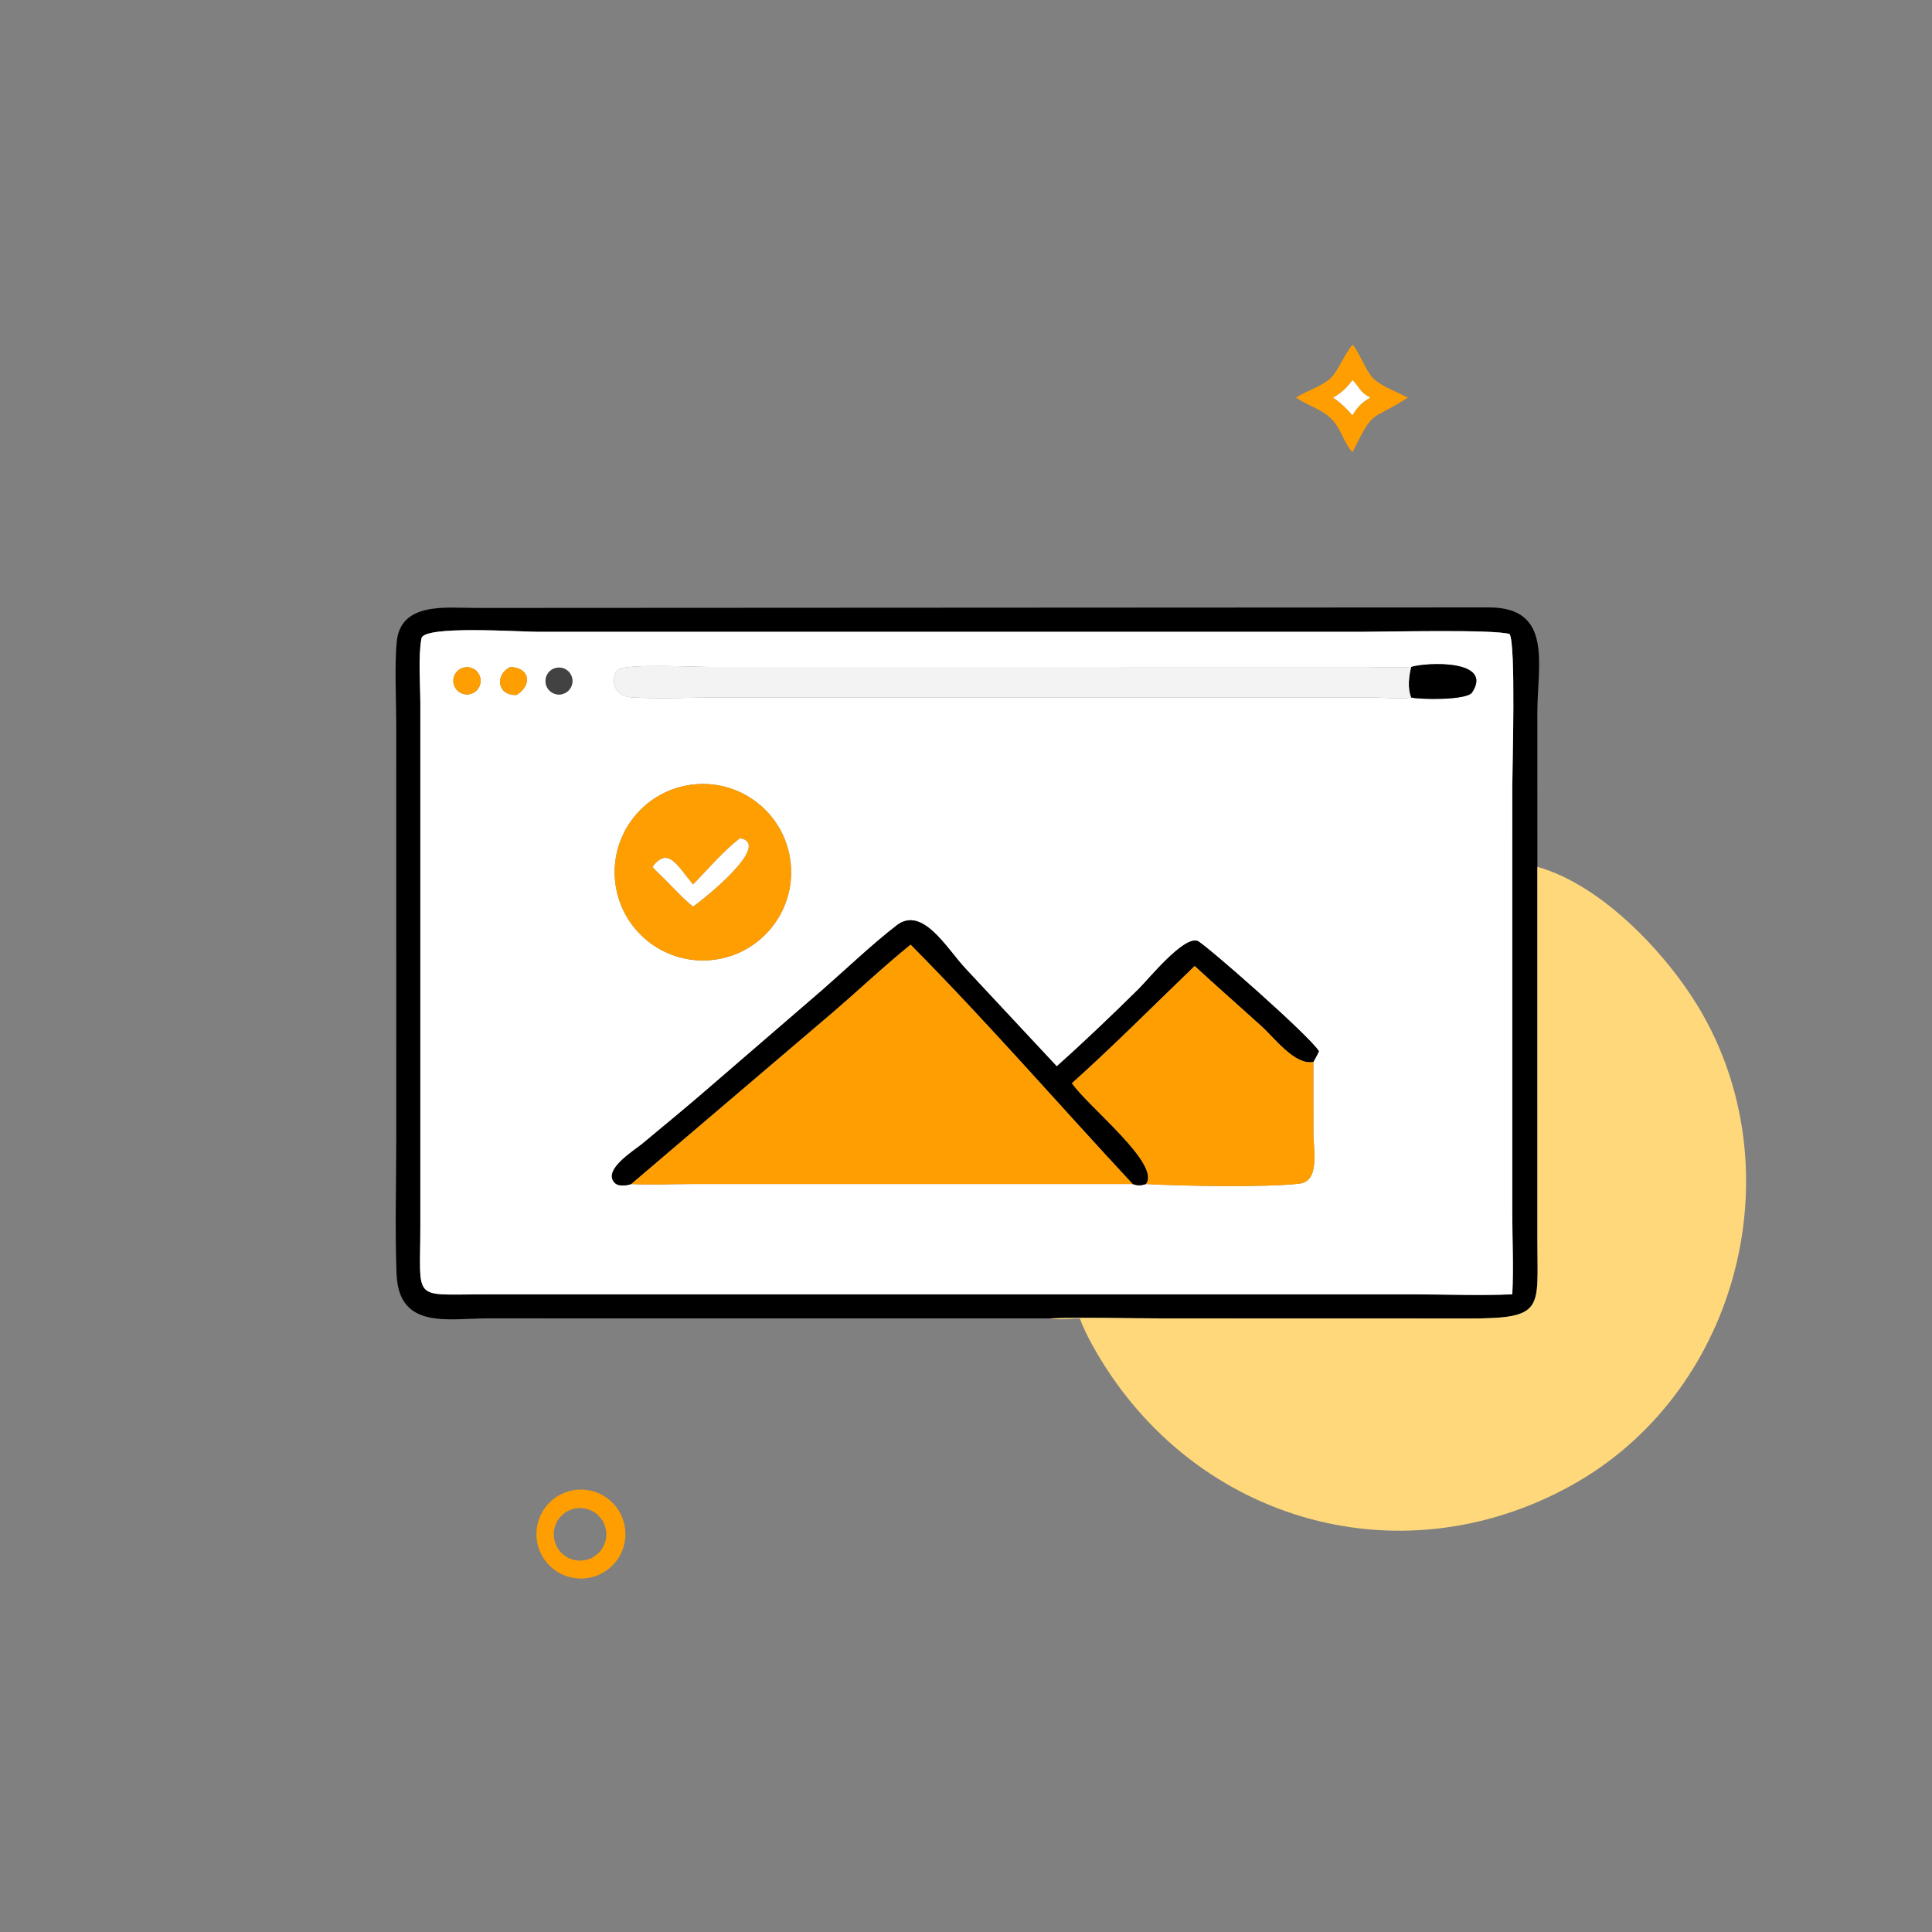 <?xml version="1.0" encoding="utf-8" ?>
<svg xmlns="http://www.w3.org/2000/svg" xmlns:xlink="http://www.w3.org/1999/xlink" width="1024" height="1024">
	<rect width="100%" height="100%" fill="#808080" stroke="none"/>
	<path fill="#FF9E00" transform="scale(2 2)" d="M343.462 105.375C346.536 103.308 351.364 102.22 353.544 99.162C355.246 96.775 356.335 94.016 358.168 91.687L358.414 91.379C359.722 92.322 361.966 98.32 363.865 100.228C365.99 102.363 370.377 103.903 373.099 105.375C362.827 112.018 364.428 107.833 358.414 119.83C356.954 118.255 356.005 115.917 355.002 114.024C352.24 108.815 348.346 108.484 343.763 105.569L343.462 105.375ZM358.414 100.711C356.957 102.821 355.525 104.07 353.302 105.375C355.29 106.734 356.853 108.224 358.414 110.051C359.67 107.878 360.909 106.648 363.113 105.375C360.206 103.841 360.335 102.619 358.414 100.711Z"/>
	<path fill="white" transform="scale(2 2)" d="M353.302 105.375C355.525 104.07 356.957 102.821 358.414 100.711C360.335 102.619 360.206 103.841 363.113 105.375C360.909 106.648 359.67 107.878 358.414 110.051C356.853 108.224 355.29 106.734 353.302 105.375Z"/>
	<path transform="scale(2 2)" d="M278.117 349.393L129.358 349.381C118.849 349.359 105.652 352.494 105.092 337.586C104.646 325.71 105.011 313.694 105.016 301.806L105.009 191.871C105.005 185.198 104.537 176.62 105.131 170.148C106.114 159.428 118.305 161.117 125.947 161.112L394.457 160.972C411.692 160.913 407.419 176.207 407.413 188.814L407.424 229.722L407.43 329.08C407.423 346.978 409.445 349.458 389.009 349.413L308.167 349.39C298.179 349.387 288.09 349.042 278.117 349.393ZM361.499 167.428L142.37 167.432C137.515 167.432 112.338 165.687 111.697 169.154C110.786 174.074 111.39 181.219 111.394 186.374L111.395 325.3C111.369 344.978 109.183 343.02 127.642 343.02L150.875 343.01L373.869 343.012C382.782 343.012 391.876 343.389 400.771 343.01C401.16 335.974 400.771 328.733 400.77 321.676L400.773 208.549C400.773 203.586 401.77 170.42 400.044 168.02C395.829 166.749 367.707 167.429 361.499 167.428Z"/>
	<path fill="white" transform="scale(2 2)" d="M150.875 343.01L127.642 343.02C109.183 343.02 111.369 344.978 111.395 325.3L111.394 186.374C111.39 181.219 110.786 174.074 111.697 169.154C112.338 165.687 137.515 167.432 142.37 167.432L361.499 167.428C367.707 167.429 395.829 166.749 400.044 168.02C401.77 170.42 400.773 203.586 400.773 208.549L400.77 321.676C400.771 328.733 401.16 335.974 400.771 343.01C391.876 343.389 382.782 343.012 373.869 343.012L150.875 343.01ZM373.984 176.746C369.969 177.02 365.97 176.771 361.953 176.75L187.646 176.747C184.391 176.744 165.761 175.828 163.853 177.46C161.752 179.256 162.075 184.454 167.506 184.809C174.761 185.283 183.461 184.821 190.89 184.831L363.815 184.833C366.66 184.846 371.35 185.359 373.984 184.84C376.236 185.401 388.738 185.63 390.13 183.499C395.843 174.756 378.166 175.487 373.984 176.746ZM348.056 281.413C348.573 280.486 349.116 279.572 349.53 278.594C347.109 274.545 319.017 249.883 317.303 249.336C313.549 248.136 304.313 259.566 301.782 262.06C294.735 269.004 287.443 276.008 280.048 282.587L255.893 256.702C250.932 251.413 244.467 239.909 237.599 245.249C230.782 250.549 224.436 256.665 217.928 262.351L188.647 287.611C182.577 292.91 176.324 298.016 170.136 303.176C168.126 304.852 159.632 310 162.878 313.441C163.89 314.514 166.021 314.199 167.293 313.785C172.455 314.058 177.734 313.789 182.911 313.787L300.176 313.785C301.552 314.249 302.341 314.22 303.707 313.785C312.751 314.304 335.554 314.722 344.392 313.678C349.879 313.03 348.069 304.416 348.067 300.57L348.056 281.413ZM122.809 176.927C121.544 177.269 120.563 178.268 120.244 179.538C119.925 180.809 120.318 182.152 121.271 183.052C122.223 183.951 123.588 184.264 124.838 183.872C126.718 183.282 127.78 181.296 127.227 179.405C126.675 177.514 124.711 176.412 122.809 176.927ZM147.456 176.981C145.512 177.357 144.246 179.246 144.638 181.188C145.029 183.129 146.927 184.38 148.866 183.974C150.784 183.572 152.019 181.699 151.632 179.778C151.244 177.857 149.38 176.608 147.456 176.981ZM135.287 176.746C131.019 178.759 131.749 184.456 136.918 184.165C140.904 181.688 140.711 177.067 135.287 176.746ZM184.093 207.86C171.202 209.067 161.745 220.519 162.998 233.406C164.251 246.293 175.736 255.709 188.618 254.412C201.437 253.12 210.797 241.704 209.55 228.881C208.304 216.058 196.921 206.658 184.093 207.86Z"/>
	<path transform="scale(2 2)" d="M373.984 176.746C378.166 175.487 395.843 174.756 390.13 183.499C388.738 185.63 376.236 185.401 373.984 184.84C372.96 182.449 373.352 179.21 373.984 176.746Z"/>
	<path fill="#F3F3F3" transform="scale(2 2)" d="M373.984 184.84C371.35 185.359 366.66 184.846 363.815 184.833L190.89 184.831C183.461 184.821 174.761 185.283 167.506 184.809C162.075 184.454 161.752 179.256 163.853 177.46C165.761 175.828 184.391 176.744 187.646 176.747L361.953 176.75C365.97 176.771 369.969 177.02 373.984 176.746C373.352 179.21 372.96 182.449 373.984 184.84Z"/>
	<path fill="#FF9E00" transform="scale(2 2)" d="M124.838 183.872C123.588 184.264 122.223 183.951 121.271 183.052C120.318 182.152 119.925 180.809 120.244 179.538C120.563 178.268 121.544 177.269 122.809 176.927C124.711 176.412 126.675 177.514 127.227 179.405C127.78 181.296 126.718 183.282 124.838 183.872Z"/>
	<path fill="#434242" transform="scale(2 2)" d="M148.866 183.974C146.927 184.38 145.029 183.129 144.638 181.188C144.246 179.246 145.512 177.357 147.456 176.981C149.38 176.608 151.244 177.857 151.632 179.778C152.019 181.699 150.784 183.572 148.866 183.974Z"/>
	<path fill="#FF9E00" transform="scale(2 2)" d="M136.918 184.165C131.749 184.456 131.019 178.759 135.287 176.746C140.711 177.067 140.904 181.688 136.918 184.165Z"/>
	<path fill="#FF9E00" transform="scale(2 2)" d="M188.618 254.412C175.736 255.709 164.251 246.293 162.998 233.406C161.745 220.519 171.202 209.067 184.093 207.86C196.921 206.658 208.304 216.058 209.55 228.881C210.797 241.704 201.437 253.12 188.618 254.412ZM196.105 222.153C191.632 225.599 187.649 230.368 183.668 234.405C179.452 229.447 177.105 224.217 172.938 229.722C173.888 230.799 174.901 231.775 175.944 232.759C178.458 235.229 180.921 238.038 183.668 240.229C185.346 239.136 205.036 223.706 196.105 222.153Z"/>
	<path fill="white" transform="scale(2 2)" d="M183.668 234.405C187.649 230.368 191.632 225.599 196.105 222.153C205.036 223.706 185.346 239.136 183.668 240.229C180.921 238.038 178.458 235.229 175.944 232.759C174.901 231.775 173.888 230.799 172.938 229.722C177.105 224.217 179.452 229.447 183.668 234.405Z"/>
	<path fill="#FED87B" transform="scale(2 2)" d="M407.424 229.722C424.88 234.607 442.737 253.682 451.424 269.172C475.542 312.177 459.787 369.583 416.513 393.605C370.171 419.331 314.693 402.508 289.317 356.154C288.117 353.963 287.03 351.733 286.155 349.393C283.615 349.471 280.61 349.851 278.117 349.393C288.09 349.042 298.179 349.387 308.167 349.39L389.009 349.413C409.445 349.458 407.423 346.978 407.43 329.08L407.424 229.722Z"/>
	<path transform="scale(2 2)" d="M348.056 281.413C343.199 282.388 337.926 275.243 334.293 271.944C328.418 266.607 322.426 261.392 316.604 255.999C305.816 266.375 295.215 277.069 284.075 287.06C288.302 293.25 307.737 308.507 303.707 313.785C302.341 314.22 301.552 314.249 300.176 313.785C280.538 292.673 261.625 270.832 241.32 250.351C234.087 256.201 227.329 262.634 220.257 268.676L167.293 313.785C166.021 314.199 163.89 314.514 162.878 313.441C159.632 310 168.126 304.852 170.136 303.176C176.324 298.016 182.577 292.91 188.647 287.611L217.928 262.351C224.436 256.665 230.782 250.549 237.599 245.249C244.467 239.909 250.932 251.413 255.893 256.702L280.048 282.587C287.443 276.008 294.735 269.004 301.782 262.06C304.313 259.566 313.549 248.136 317.303 249.336C319.017 249.883 347.109 274.545 349.53 278.594C349.116 279.572 348.573 280.486 348.056 281.413Z"/>
	<path fill="#FF9E00" transform="scale(2 2)" d="M167.293 313.785L220.257 268.676C227.329 262.634 234.087 256.201 241.32 250.351C261.625 270.832 280.538 292.673 300.176 313.785L182.911 313.787C177.734 313.789 172.455 314.058 167.293 313.785Z"/>
	<path fill="#FF9E00" transform="scale(2 2)" d="M316.604 255.999C322.426 261.392 328.418 266.607 334.293 271.944C337.926 275.243 343.199 282.388 348.056 281.413L348.067 300.57C348.069 304.416 349.879 313.03 344.392 313.678C335.554 314.722 312.751 314.304 303.707 313.785C307.737 308.507 288.302 293.25 284.075 287.06C295.215 277.069 305.816 266.375 316.604 255.999Z"/>
	<path fill="#FF9E00" transform="scale(2 2)" d="M153.628 418.333C147.119 418.153 141.987 412.731 142.165 406.222C142.343 399.713 147.764 394.579 154.273 394.756C160.785 394.932 165.921 400.355 165.743 406.867C165.565 413.379 160.14 418.513 153.628 418.333ZM151.955 399.872C148.301 400.826 146.072 404.516 146.927 408.195C147.783 411.873 151.413 414.2 155.113 413.443C157.596 412.935 159.607 411.119 160.365 408.701C161.124 406.283 160.51 403.644 158.762 401.808C157.014 399.973 154.407 399.232 151.955 399.872Z"/>
</svg>
